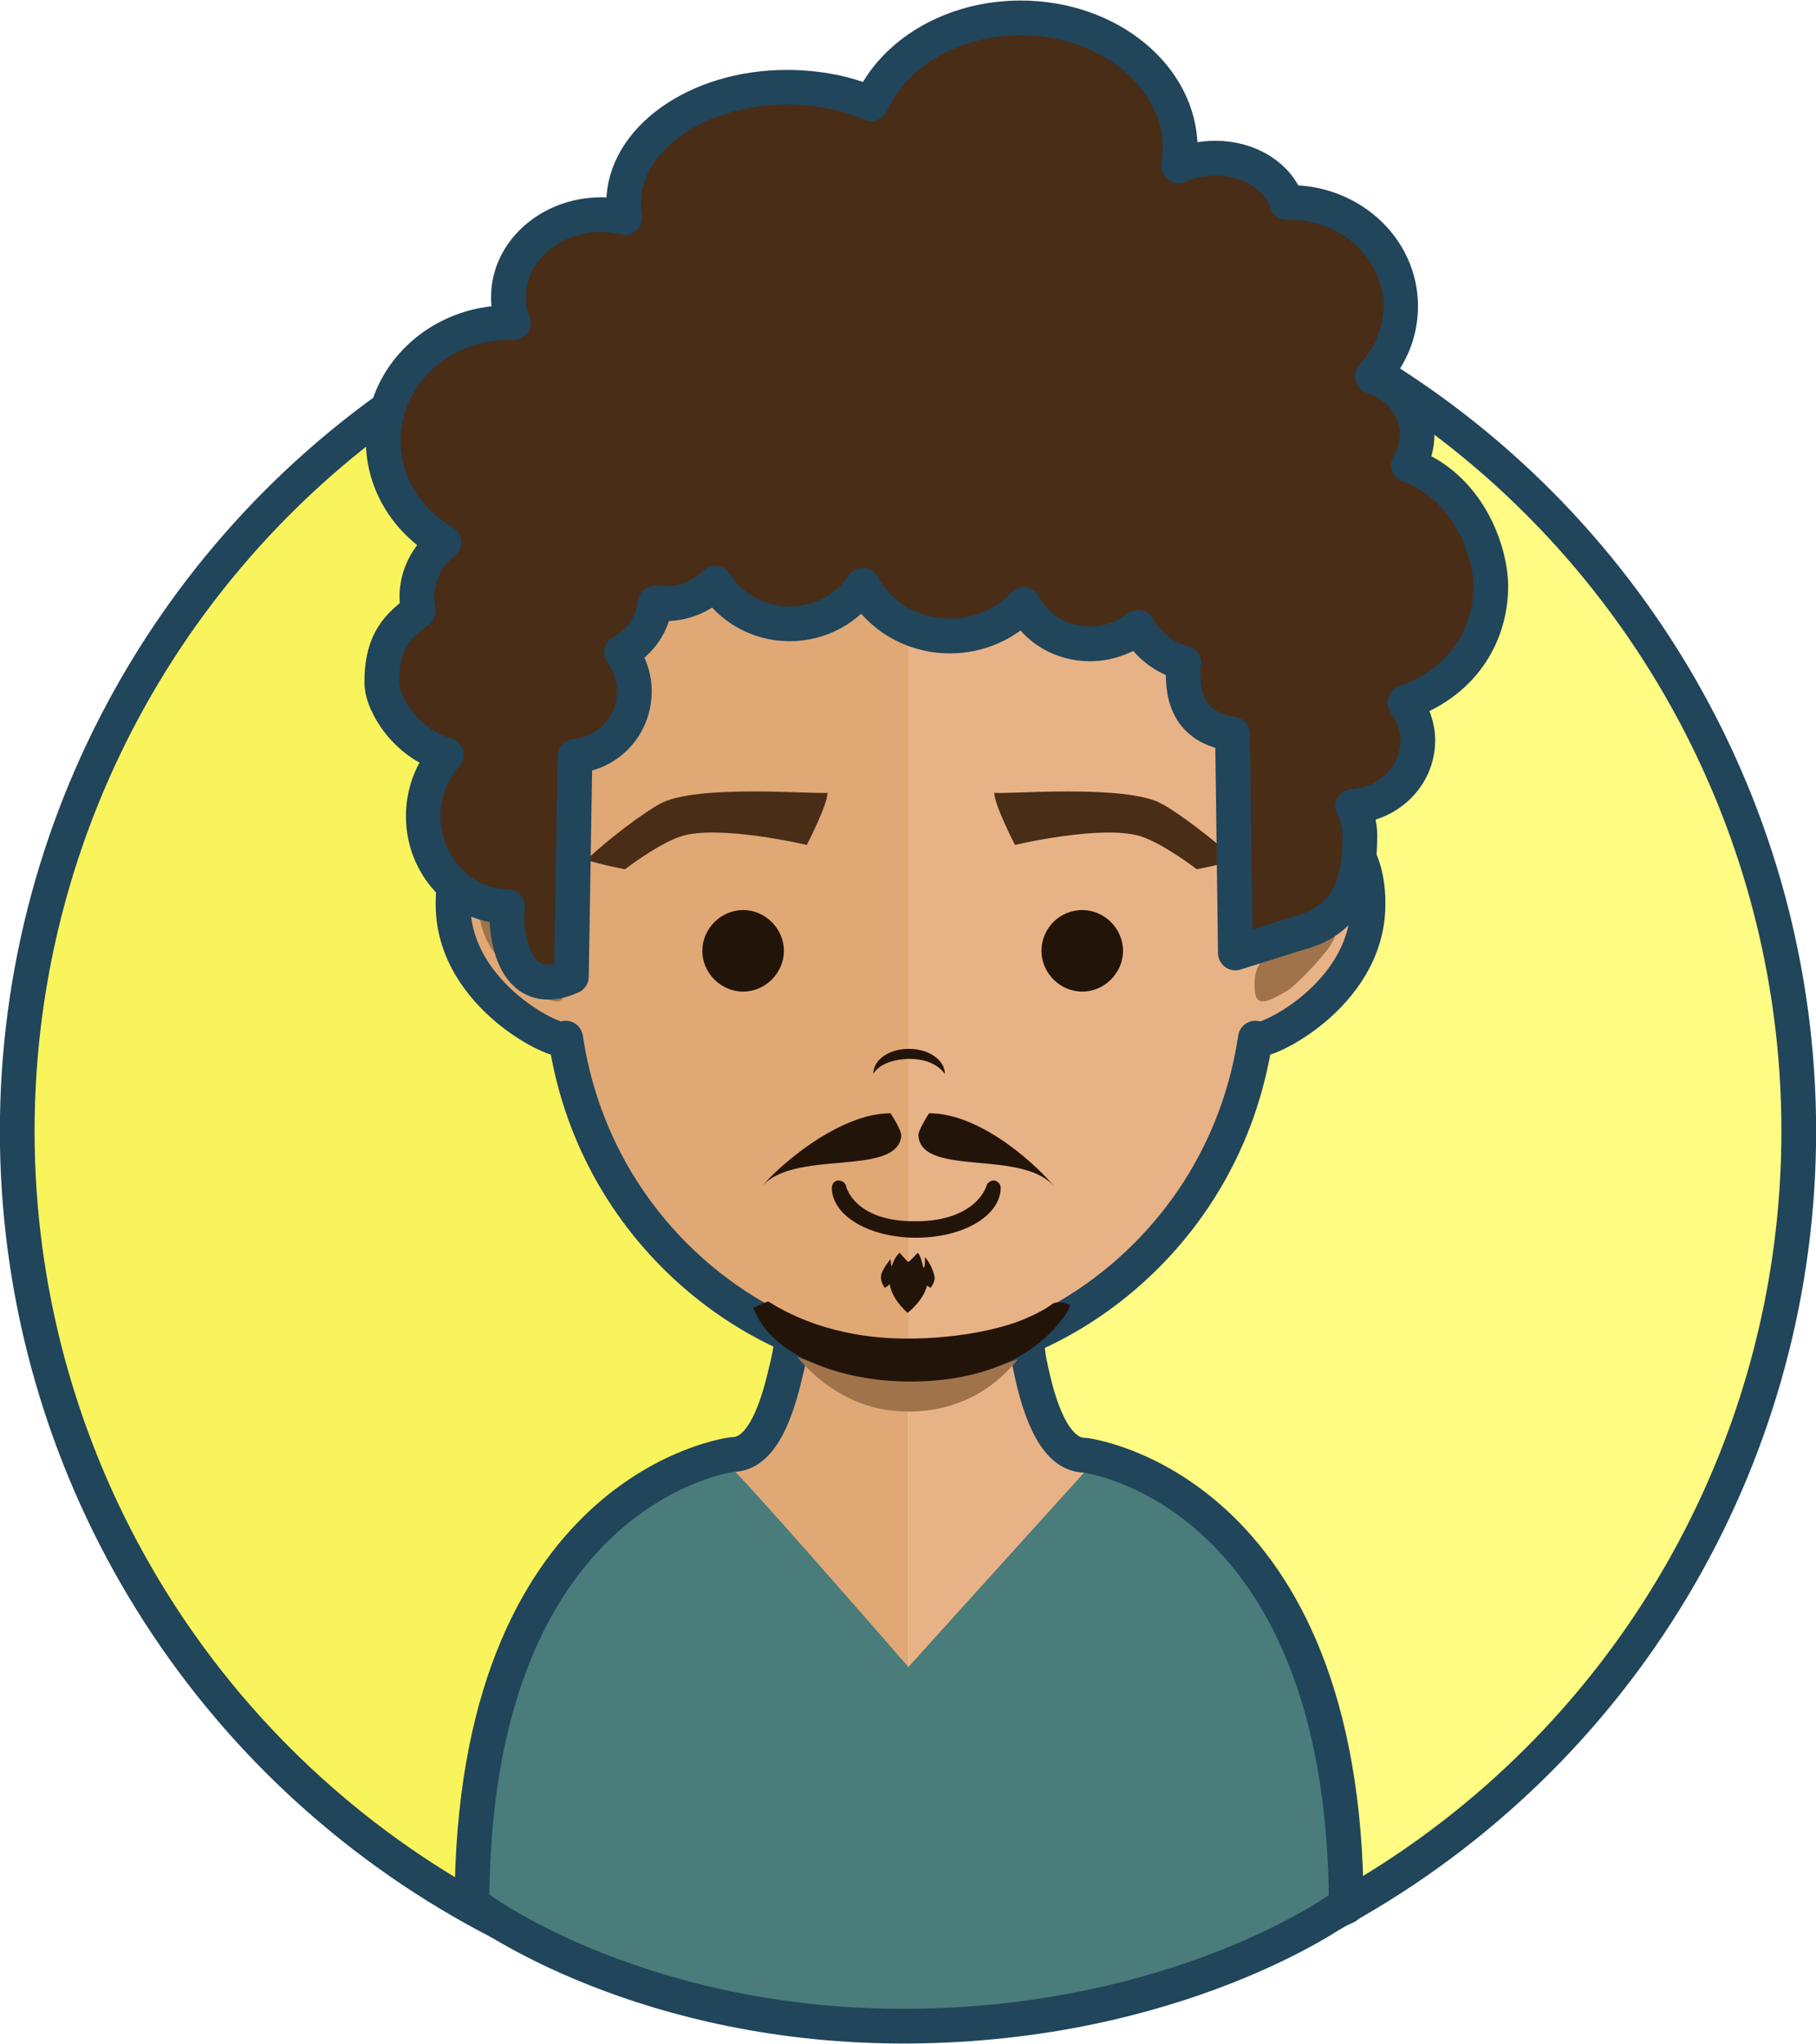 <svg id="Layer_1" xmlns="http://www.w3.org/2000/svg" viewBox="0 0 253.8 285.7" width="2221" height="2500"><style>.st0{fill:#f9f45c}.st1{fill:#fffb83}.st2{fill:none;stroke:#21455b;stroke-width:4.851;stroke-linecap:round;stroke-linejoin:round}.st3{fill:#e0a875}.st4{fill:#e8b287}.st5{fill:#497c7b}.st6{fill:#a0734b}.st7{fill:none}.st8{fill:#23140a}.st9{fill:#492d17}</style><title>logo</title><g id="Page-1"><g id="Desktop-HD" transform="translate(-593 -59)"><g id="logo" transform="translate(595 62)"><g id="Group" transform="translate(0 31.579)"><path id="Shape" class="st0" d="M124.4-.5C55.7-.5-.1 55.2-.1 123.9s55.7 124.4 124.5 124.4V-.5z"/><path id="Shape_1_" class="st1" d="M124.4-.5c68.8 0 124.5 55.7 124.5 124.4s-55.7 124.4-124.5 124.4V-.5z"/></g><ellipse id="Oval" class="st2" cx="124.9" cy="155.1" rx="124.5" ry="124.4"/><g id="Group_1_" transform="translate(51.754)"><path id="Shape_2_" class="st3" d="M73.2 154.9v109.5H13.6c-.9-.4-1.5-.7-1.5-.7 0-58.7 36.4-63.1 36.4-63.1 3.6 0 6-4.7 7.5-11.7.2-1.1.4-2.2.7-3.4.3-2 .6-4.1.8-6.3.1-1.3.2-2.7.4-4 .6-6.7.7-14 .7-21 .1-.1 8.1.7 14.6.7"/><path id="Shape_3_" class="st4" d="M134.3 263.7s-.5.2-1.4.6H73.2V154.9h.1c6.5 0 14.5-.8 14.5-.8 0 6.9.2 14.1.7 20.8.1 1.3.2 2.7.4 4 .2 2.3.5 4.4.9 6.5.1.9.3 1.8.4 2.6 1.6 7.5 4 12.6 7.7 12.6 0 0 36.4 4.4 36.4 63.1"/><path id="Shape_4_" class="st5" d="M134 254.5c-.2-3.9-.7-7.5-1.3-10.9-.7-4-1.7-7.7-2.7-11-.3-.7-.5-1.4-.8-2-1.2-3.3-2.6-6.3-4-8.9-2.1-3.8-4.4-6.8-6.9-9.4-.5-.6-1-1.1-1.5-1.6-7.1-6.8-14.3-9.1-17.3-9.8 0-.1 0 0 0 0L73.2 230S47.5 200.4 47 200.8c-3.1.8-10.2 3-17.3 9.8-.5.5-1 1-1.5 1.6-2.4 2.5-4.7 5.6-6.9 9.4-1.5 2.7-2.9 5.6-4 8.9-.2.7-.5 1.3-.8 2-1 3.3-2 7-2.7 11-.6 3.4-1.1 7-1.3 10.9-.2 2.9-.3 6-.3 9.2 0 0 .5.2 1.4.6 0 0 23.5 16.6 59.5 15.9s59.8-15.9 59.8-15.9c.9-.4 1.4-.6 1.4-.6 0-3.1-.1-6.2-.3-9.1z"/><path id="Shape_5_" class="st2" d="M97.9 200.4c-3.8 0-6.2-5.1-7.7-12.6-.2-.8-.3-1.7-.4-2.6-.3-2-.6-4.2-.9-6.5-.1-1.3-.2-2.6-.4-4-.5-6.7-.7-13.9-.7-20.8 0 0-8 .8-14.5.8h-.1c-6.5 0-14.5-.8-14.5-.8 0 6.9-.2 14.2-.7 21-.1 1.4-.2 2.7-.4 4-.2 2.2-.5 4.3-.8 6.3-.2 1.2-.4 2.3-.7 3.4-1.6 7.1-3.9 11.7-7.5 11.7 0 0-36.4 4.4-36.4 63.1 0 0 .5.2 1.5.7 0 0 22.5 16.4 59.8 16.1 37.3-.3 59.5-16.1 59.5-16.1.9-.4 1.4-.6 1.4-.6-.1-58.7-36.5-63.1-36.5-63.1z"/><path id="Shape_6_" class="st6" d="M89.7 185.3c-1.5 2.4-6.5 9-16.5 9h-.1c-9.5 0-15-6.9-16.4-8.9.3-2 .6-4.1.8-6.3.1-1.3.2-2.7.4-4 4.7 1.2 9.7 1.9 15.1 2h.2c5.5-.1 10.6-.8 15.3-2.1.1 1.3.2 2.7.4 4 .2 2.1.5 4.3.8 6.3"/><path id="Shape_7_" class="st3" d="M73.3 29.3c-52.4 0-52.7 53.3-50.4 88.2-3.6-8.3-14.2-5.7-13.4 7.3.9 12.5 15.9 19 15.7 17.5 1.7 11.5 6.7 21 13.3 28.3 4.7 5.5 10.7 9.7 16.7 12.6 4.7 2.2 9.4 3.6 14 4.2h.7c1.1.1 2.3.2 3.4.2h.5V29.3h-.5z"/><path id="Shape_8_" class="st4" d="M124 117.5c2.3-34.9 2-88.2-50.4-88.2h-.4v158.3h.4c19.1 0 43.8-16.6 48.1-45.3-.2 1.5 14.8-5 15.7-17.5.8-13-9.8-15.6-13.4-7.3z"/><path id="Rectangle-path" class="st7" d="M56.8 174.9h33v19.5h-33z"/><path id="Shape_9_" class="st6" d="M13.8 118.4c2.6-5 6.5-2.8 7.5-1.8 1 1.2 1.8 2.8 1.2 5.7-.4 1.7-1.8 1.8-1.4 4.3.4 2.9 1.4 3 2 3.6.6.7 1.3 1.1 1.8 2.3.4 1.2.4 2.4.2 3.5-.4 2-2.8.4-4.4-.5-1.1-.6-4.5-4.1-5.3-5.3-2.3-2.7-3.2-8.5-1.6-11.8"/><path id="Shape_10_" class="st6" d="M133.1 118.4c-2.6-5-6.5-2.8-7.5-1.8-1 1.2-1.8 2.8-1.2 5.7.4 1.7 1.8 1.8 1.4 4.3-.4 2.9-1.5 3-2.1 3.6-.6.7-1.3 1.1-1.8 2.3-.4 1.2-.4 2.4-.2 3.5.4 2 2.8.4 4.4-.5 1.1-.6 4.4-4.1 5.3-5.3 2.4-2.7 3.4-8.5 1.7-11.8"/><path id="Shape_11_" class="st2" d="M124 117.3c2.3-34.9 2-88.2-50.4-88.2h-.2C21 29.1 20.7 82.4 23 117.3c-3.6-8.3-14.2-5.7-13.4 7.3.9 12.5 15.9 19 15.7 17.5 4.3 28.7 29 45.3 48.1 45.3h.2c19.1 0 43.8-16.6 48.1-45.3-.2 1.5 14.8-5 15.7-17.5.8-13-9.8-15.6-13.4-7.3z"/><path id="Shape_12_" class="st8" d="M74.6 155.8c.6 5.8 14.8 1.7 19.1 7.2-2-2.6-10.1-10.4-17.6-10.4 0 0-1.6 2.4-1.5 3.2"/><path id="Shape_13_" class="st8" d="M72.2 155.8c-.6 5.8-15.3 1.7-19.6 7.2 2-2.6 10.7-10.4 18.1-10.4 0 0 1.6 2.4 1.5 3.2"/><path id="Shape_14_" class="st8" d="M75.3 174.2c-.2-.8-.4-1.7-.8-2.1-.7.8-1.3 1.3-1.3 1.3s-.6-.5-1.2-1.3c-.5.4-.9 1.1-1.1 1.9-.1 0-.2-1-.2-1s-1.1 1.3-1.3 2.2.5 1.8.5 1.8.4-.2.7-.5c.3 2.2 2.5 4 2.5 4s2.2-1.7 2.7-3.8c.3.2.5.3.5.3s.8-.9.5-1.8c-.4-1.6-1.3-2.5-1.3-2.5s.1 1.5-.2 1.5"/><path id="Shape_15_" class="st9" d="M88.1 115.1s-2.9-5.6-2.9-7.3c1 .3 18.6-1.3 23.5 1.6 1.9 1 7.1 4.8 10.2 7.8-2.2.7-5.4 1.3-5.4 1.3s-4.5-3.5-7.8-4.6c-5.4-1.7-17.6 1.2-17.6 1.2z"/><path id="Shape_16_" class="st9" d="M59 115.1s2.9-5.6 2.9-7.3c-1 .3-18.6-1.3-23.5 1.6-1.9 1-7.1 4.8-10.2 7.8 2.2.7 5.4 1.3 5.4 1.3s4.5-3.5 7.8-4.6c5.3-1.7 17.6 1.2 17.6 1.2z"/><path id="Shape_17_" class="st9" d="M154.6 79c0-5.1-3.2-14-11.5-17 .8-1.3 1.2-2.7 1.2-4.3 0-3.8-2.7-7-6.3-8.1 2.5-2.6 4-6 4-9.8 0-8-6.9-14.5-15.5-14.5h-.4c-1.2-3.6-5.2-6.2-10-6.2-1.9 0-3.6.4-5.1 1.1.1-.8.2-1.6.2-2.4 0-10.1-10-18.3-22.3-18.3-9.6 0-17.8 5-20.9 12-3.4-1.5-7.5-2.3-11.8-2.3-12.6 0-22.8 7.3-22.8 16.2 0 .7.1 1.3.2 2-1.1-.2-2.2-.4-3.3-.4-7.2 0-13 5.2-13 11.5 0 1.3.2 2.5.7 3.6h-.7C7.6 42.1-.2 49.5-.2 58.6c0 6 3.4 11.3 8.5 14.2-2.3 1.8-3.8 4.6-3.8 7.6 0 .7.1 1.3.2 2-3.6 2.5-5.1 5.1-5.1 10 0 3.1 3.6 8.7 9 10.1-2 2.2-3.2 5.3-3.2 8.6 0 6.9 5.3 12.6 11.8 12.6-.4.7-.4 13.9 8.9 9.8l.5-30.8c4.9-.5 8.3-4.4 8.3-9.1 0-2-.7-3.9-1.8-5.4 2.6-1.4 4.4-4 4.7-6.9.4 0 .8.1 1.3.1 2.8 0 5.3-1.1 7.1-2.9 2.1 3.4 6 5.7 10.4 5.7 4.3 0 8.2-2.2 10.2-5.4C69 83 73.7 85.9 79 85.9c4.1 0 7.8-1.7 10.3-4.4 1.7 3.3 5.2 5.5 9.3 5.5 2.5 0 4.9-.9 6.7-2.3 1.3 2.4 3.6 4.2 6.4 5-.1.5-.1 1-.1 1.5 0 4.8 2 7.6 6.9 8.4l.4 30.6 7.8-2.4c8.9-2.4 9.7-9 9.7-14.1 0-1.4-.4-2.8-1-4 5.1-.3 9.1-4.3 9.1-9.2 0-2-.7-3.8-1.8-5.3 8.7-3.1 11.9-10.2 11.9-16.2z"/><path id="Shape_18_" class="st2" d="M154.6 79c0-5.1-3.2-14-11.5-17 .8-1.3 1.2-2.7 1.2-4.3 0-3.8-2.7-7-6.3-8.1 2.5-2.6 4-6 4-9.8 0-8-6.9-14.5-15.5-14.5h-.4c-1.2-3.6-5.2-6.2-10-6.2-1.9 0-3.6.4-5.1 1.1.1-.8.2-1.6.2-2.4 0-10.1-10-18.3-22.3-18.3-9.6 0-17.8 5-20.9 12-3.4-1.5-7.5-2.3-11.8-2.3-12.6 0-22.8 7.3-22.8 16.2 0 .7.1 1.3.2 2-1.1-.2-2.2-.4-3.3-.4-7.2 0-13 5.2-13 11.5 0 1.3.2 2.5.7 3.6h-.7C7.6 42.1-.2 49.5-.2 58.6c0 6 3.4 11.3 8.5 14.2-2.3 1.8-3.8 4.6-3.8 7.6 0 .7.1 1.3.2 2-3.6 2.5-5.1 5.1-5.1 10 0 3.1 3.6 8.7 9 10.1-2 2.2-3.2 5.3-3.2 8.6 0 6.9 5.3 12.6 11.8 12.6-.4.7-.4 13.9 8.9 9.8l.5-30.8c4.9-.5 8.3-4.4 8.3-9.1 0-2-.7-3.9-1.8-5.4 2.6-1.4 4.4-4 4.7-6.9.4 0 .8.1 1.3.1 2.8 0 5.3-1.1 7.1-2.9 2.1 3.4 6 5.7 10.4 5.7 4.3 0 8.2-2.2 10.2-5.4C69 83 73.7 85.9 79 85.9c4.1 0 7.8-1.7 10.3-4.4 1.7 3.3 5.2 5.5 9.3 5.5 2.5 0 4.9-.9 6.7-2.3 1.3 2.4 3.6 4.2 6.4 5-.1.5-.1 1-.1 1.5 0 4.8 2 7.6 6.9 8.4l.4 30.6 8.9-2.8c7.8-2 8.5-8.6 8.5-13.7 0-1.4-.4-2.8-1-4 5.1-.3 9.1-4.3 9.1-9.2 0-2-.7-3.8-1.8-5.3 8.8-3.1 12-10.2 12-16.2z"/><path id="Shape_19_" class="st8" d="M97.5 124.2c3.1 0 5.7 2.6 5.7 5.7s-2.6 5.7-5.7 5.7-5.7-2.6-5.7-5.7 2.5-5.7 5.7-5.7z"/><path id="Shape_20_" class="st8" d="M50.1 124.2c3.1 0 5.7 2.6 5.7 5.7s-2.6 5.7-5.7 5.7-5.7-2.6-5.7-5.7 2.6-5.7 5.7-5.7z"/><path id="Shape_21_" class="st8" d="M74.3 170c-6.6 0-11.8-3.1-11.8-7 0-.5.4-1 .9-1s1 .3 1.1.8c0 .2 1.3 4.9 9.5 4.9h.2c8.5 0 9.9-4.9 9.9-4.9.1-.5.6-.8 1.1-.8.5.1.9.5.9 1 0 3.9-5.2 7-11.8 7z"/><path id="Shape_22_" class="st8" d="M73.3 145c-4.1.1-5 2.1-5 2.1 0-2 2.2-3.5 5-3.5s5 1.6 5 3.5c0 .1-1.1-2.1-5-2.1z"/><path id="Shape_23_" class="st8" d="M93.4 179.2c-4.6 3.5-13.3 4.9-20.4 4.9-6.9 0-13.7-1.6-19.4-5.2-1.8.7-.7.3-2.1.9.2.4.3.7.5 1 2.4 5.3 11.1 9.3 21.5 9.3 7.9 0 16.9-2.2 21.9-9.7.3-.6.3-.6.4-1-1.5-.7-2.4-.2-2.4-.2z"/></g></g></g></g></svg>